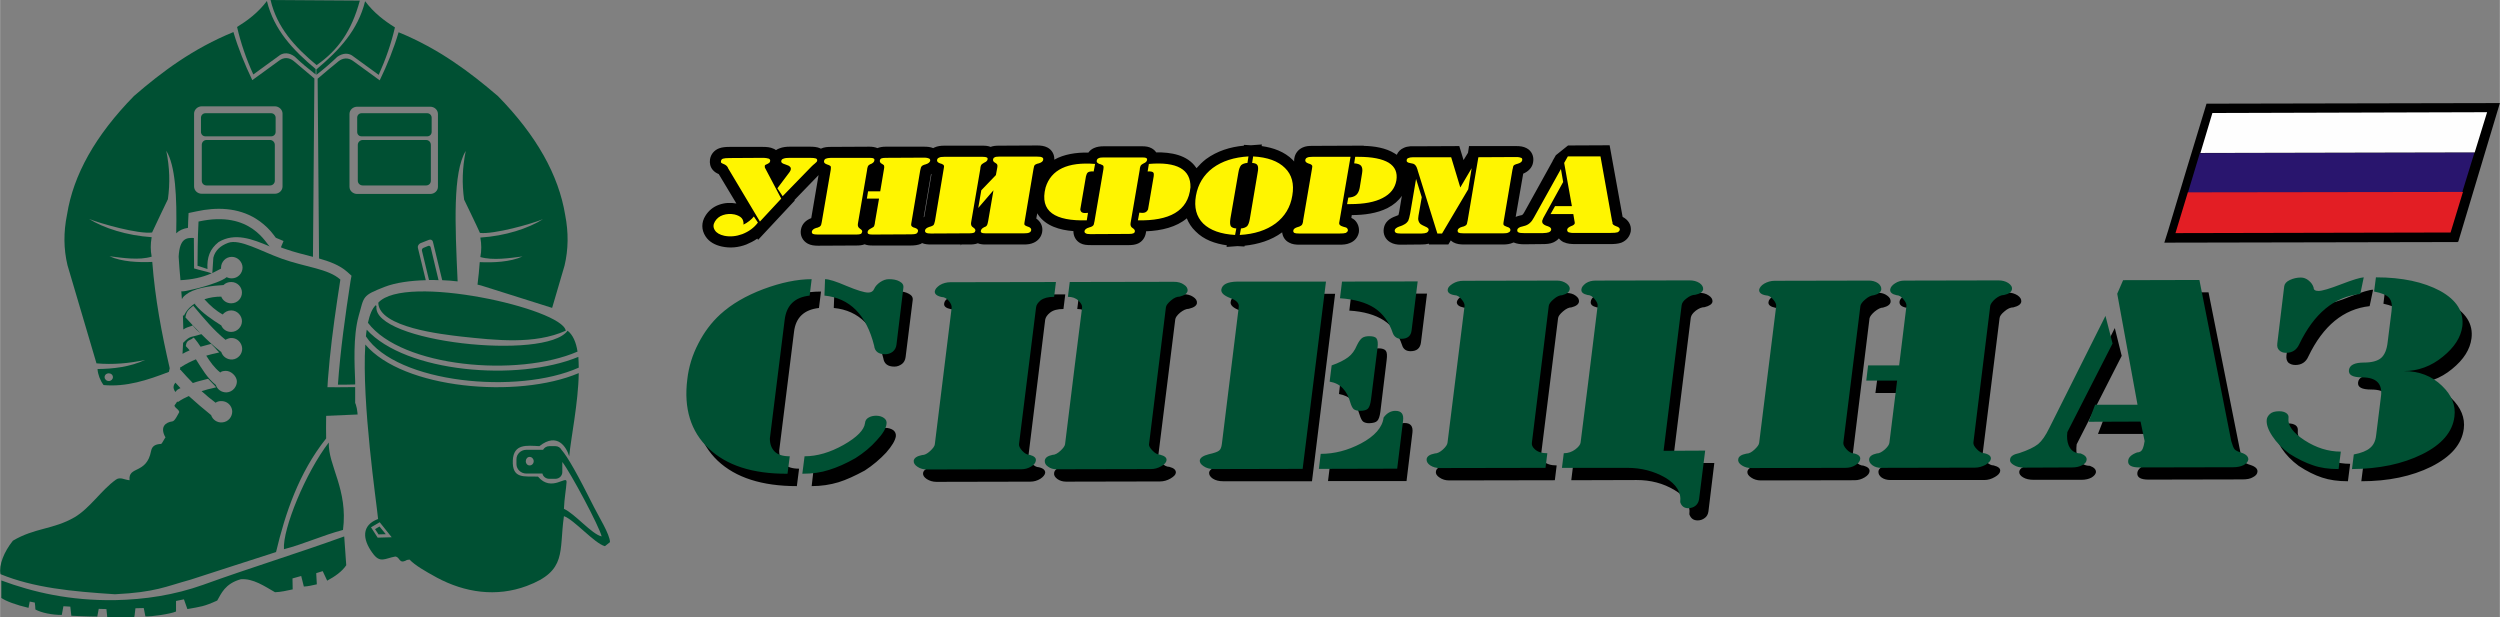 <?xml version="1.0" encoding="UTF-8"?> <svg xmlns="http://www.w3.org/2000/svg" xmlns:xlink="http://www.w3.org/1999/xlink" xml:space="preserve" width="123.213mm" height="30.428mm" version="1.1" style="shape-rendering:geometricPrecision; text-rendering:geometricPrecision; image-rendering:optimizeQuality; fill-rule:evenodd; clip-rule:evenodd" viewBox="0 0 12321 3043"><rect x="0" y="0" width="12321" height="3043" fill="#808080" stroke="none"/> <defs> <style type="text/css"> .fil6 {fill:#FEFEFE} .fil5 {fill:#E31E24} .fil0 {fill:black} .fil3 {fill:black} .fil1 {fill:#005033} .fil7 {fill:#005033} .fil4 {fill:#29156E} .fil2 {fill:#FFF500} </style> </defs> <g id="Layer_x0020_1">  <g id="_2614063672064"> <path class="fil0" d="M11572 2372c-49,0 -91,-6 -127,-18 -37,-12 -75,-31 -116,-58 -35,-26 -63,-55 -84,-87 -21,-32 -30,-59 -27,-81 1,-10 6,-19 16,-28 9,-8 24,-13 45,-13 14,0 26,3 35,9 9,7 12,15 11,27 -4,34 22,70 79,107 57,38 116,56 179,56l-11 86zm-7109 -612c-2,15 -8,26 -18,34 -11,8 -23,13 -37,13 -33,0 -51,-14 -55,-42 -38,-153 -119,-235 -244,-247l3 -81c18,0 53,11 105,33 52,22 88,33 107,33 15,0 25,-6 30,-18 5,-12 14,-23 29,-33 14,-11 29,-16 44,-16 20,0 38,4 52,12 14,7 21,18 19,31l-35 281zm-48 390c-3,21 -19,48 -48,81 -30,32 -65,62 -105,88 -48,26 -91,46 -130,58 -40,12 -84,19 -132,19l10 -87c63,0 127,-18 193,-56 66,-37 101,-73 106,-108 1,-11 7,-20 17,-26 11,-6 23,-10 38,-10 15,0 27,4 38,11 10,8 14,18 13,30zm-488 246c-172,0 -302,-42 -390,-125 -88,-84 -123,-197 -105,-341 8,-61 26,-120 54,-175 29,-56 65,-104 110,-145 54,-50 125,-92 212,-124 86,-33 166,-49 238,-49l-10 81c-73,8 -115,47 -123,118l-73 585c0,28 8,50 23,65 16,16 41,24 75,24l-11 86zm1836 -95c23,6 33,16 32,29 -1,10 -10,19 -27,29 -16,9 -33,14 -51,14l-463 1c-17,0 -32,-5 -43,-13 -12,-9 -18,-19 -16,-30 2,-14 14,-24 37,-29 13,0 26,-6 40,-19 14,-14 22,-25 23,-34l47 -380 36 -293c2,-10 -4,-21 -18,-34 -13,-13 -30,-19 -51,-19l9 -72 513 -1c19,0 36,4 49,13 14,9 20,19 19,31 -2,13 -15,22 -40,28 -13,0 -28,7 -43,19 -15,13 -23,24 -24,34l-84 674c-1,9 5,20 17,33 13,13 25,19 38,19zm-522 -778c-30,0 -51,6 -66,18 -14,11 -22,23 -24,35l-83 674c-1,9 4,20 16,33 12,13 24,20 36,20 22,5 32,15 31,28 -2,10 -10,20 -24,29 -15,9 -31,14 -49,14l-463 1c-18,0 -34,-5 -48,-14 -13,-9 -19,-18 -18,-29 2,-14 15,-24 41,-28 12,0 26,-7 40,-20 14,-13 21,-24 22,-34l84 -673c1,-9 -4,-20 -15,-33 -10,-13 -22,-20 -34,-20 -25,-5 -36,-14 -34,-28 1,-11 9,-21 25,-30 15,-10 32,-14 52,-14l520 -1 -9 72zm1762 166c-4,28 -21,42 -51,42 -22,0 -36,-10 -42,-30 -18,-54 -48,-95 -90,-122 -42,-27 -99,-44 -170,-48l10 -83 373 -1 -30 242zm-200 341c-3,22 -8,37 -15,44 -7,8 -20,11 -40,12 -13,0 -23,-3 -30,-8 -7,-6 -12,-17 -17,-33 -9,-30 -21,-54 -37,-71 -16,-17 -38,-27 -65,-32l9 -80c36,-13 63,-26 82,-40 18,-15 33,-34 43,-59 9,-18 17,-30 25,-36 8,-6 20,-10 36,-10 18,0 30,4 36,12 6,8 7,23 4,46l-31 255zm129 341l-387 0 9 -73c68,-1 134,-18 198,-51 69,-36 107,-79 113,-128 16,-23 35,-34 58,-34 29,0 42,16 38,48l-29 238zm-466 1l-438 0c-20,0 -37,-4 -51,-13 -13,-9 -19,-19 -18,-30 2,-13 16,-23 44,-29 27,-7 44,-13 51,-18 7,-6 11,-17 13,-34l84 -673c2,-19 -12,-34 -43,-46 -30,-11 -45,-25 -43,-40 3,-27 29,-40 78,-40l437 -1 -114 924zm1954 149c-2,14 -8,25 -18,32 -10,8 -22,12 -35,12 -21,0 -34,-10 -41,-30 6,-47 -18,-88 -74,-120 -55,-33 -117,-49 -186,-49l-322 1 9 -73c22,0 40,-6 57,-18 16,-13 25,-24 26,-35l36 -293 47 -380c2,-9 -3,-20 -14,-33 -11,-14 -22,-20 -35,-20 -22,-5 -32,-14 -30,-28 1,-11 8,-21 22,-30 14,-9 29,-14 47,-14l463 0c19,0 36,4 49,13 14,9 20,19 19,31 -2,12 -15,21 -39,27 -14,0 -28,6 -43,17 -15,12 -23,23 -25,35l-89 716 205 0 -29 239zm-757 -154l-521 1c-18,0 -34,-5 -47,-14 -14,-9 -20,-19 -18,-30 1,-14 15,-24 41,-29 12,0 25,-6 39,-19 14,-14 22,-25 23,-34l84 -673c1,-9 -4,-20 -15,-33 -11,-13 -22,-20 -35,-20 -24,-5 -35,-14 -34,-28 2,-10 10,-20 25,-29 16,-10 33,-14 52,-14l463 -1c18,0 33,4 45,13 13,9 18,19 17,30 -2,13 -14,22 -37,28 -13,0 -27,7 -42,20 -15,13 -23,24 -24,33l-84 674c-1,11 3,22 13,32 14,13 35,20 64,20l-9 73zm2163 -73c23,6 34,15 32,28 -1,10 -10,20 -26,29 -17,10 -34,15 -52,15l-463 0c-17,0 -31,-4 -43,-12 -12,-9 -17,-19 -16,-31 2,-13 14,-23 37,-28 13,0 26,-7 40,-20 14,-13 22,-24 23,-33l38 -305 -153 0 10 -75 152 0 37 -293c1,-9 -4,-20 -15,-34 -11,-13 -22,-19 -35,-19 -22,-5 -32,-15 -30,-30 1,-9 9,-19 23,-29 14,-9 30,-14 47,-14l462 -1c20,0 36,5 50,14 13,9 19,19 18,31 -2,13 -15,22 -39,28 -14,0 -28,6 -43,19 -16,13 -24,24 -25,34l-84 673c-1,9 5,20 18,34 12,13 25,19 37,19zm-642 1c21,6 32,15 30,29 -1,10 -9,20 -24,29 -15,9 -31,14 -49,14l-463 1c-18,0 -34,-5 -47,-14 -14,-9 -20,-19 -19,-29 2,-14 16,-24 41,-29 13,0 26,-6 40,-20 14,-13 22,-24 23,-33l83 -673c1,-9 -4,-20 -14,-33 -11,-13 -23,-20 -35,-20 -24,-5 -36,-14 -34,-28 1,-11 10,-21 25,-30 15,-10 33,-15 52,-15l464 -1c17,0 32,5 44,14 13,9 18,19 17,31 -2,13 -14,22 -37,28 -12,0 -26,7 -42,20 -15,13 -23,24 -25,33l-83 673c-1,10 4,21 16,34 12,13 24,19 37,19zm1908 -3c25,8 36,20 34,34 -1,10 -8,19 -22,26 -13,8 -30,11 -52,11l-462 1c-40,0 -58,-11 -56,-33 2,-17 17,-31 44,-41 14,0 23,-5 28,-17 5,-11 8,-24 10,-38l-20 -96 -256 0 32 -83 208 -1 -100 -546 29 -68 376 0 158 793c5,21 11,34 16,41 5,6 16,12 33,17zm-635 -538l-222 436c-3,26 -2,47 5,64 11,28 31,42 60,42 22,8 31,19 30,32 -2,10 -9,18 -22,26 -13,7 -30,11 -49,11l-236 0c-21,0 -39,-4 -52,-12 -14,-8 -20,-18 -19,-28 2,-15 17,-25 46,-31 43,-14 73,-29 92,-45 19,-15 38,-42 56,-78l277 -554 34 137zm1686 360c-10,76 -63,137 -160,186 -97,48 -212,72 -345,72l9 -71c37,-8 64,-18 80,-32 17,-14 26,-35 30,-62l24 -193c8,-63 -24,-94 -94,-94 -46,0 -68,-11 -65,-35 3,-25 28,-37 74,-37 40,0 68,-8 85,-23 18,-16 28,-42 33,-79l19 -152c4,-30 0,-52 -12,-65 -12,-14 -37,-24 -74,-32l8 -69c130,0 236,22 317,67 82,45 118,102 109,173 -7,54 -38,104 -96,151 -57,47 -121,70 -192,70 76,0 139,25 189,74 47,46 68,96 61,151zm-447 -686l-17 81c-128,14 -229,96 -302,248 -12,28 -34,42 -64,42 -14,0 -25,-4 -34,-11 -8,-8 -12,-20 -10,-36l35 -280c2,-13 11,-24 28,-32 17,-7 35,-11 54,-11 13,0 26,4 39,14 12,10 20,22 24,36 0,11 8,16 23,16 18,0 56,-11 113,-34 57,-22 94,-33 111,-33z"></path> <path class="fil1" d="M11526 2312c-48,0 -91,-6 -127,-19 -36,-12 -75,-31 -116,-57 -35,-26 -63,-55 -84,-87 -21,-32 -30,-59 -27,-82 1,-9 7,-19 16,-27 10,-9 25,-13 45,-13 15,0 26,3 35,9 9,6 13,15 11,26 -4,35 22,71 79,108 57,37 117,56 179,56l-11 86zm-7108 -613c-2,15 -8,26 -19,35 -11,8 -23,12 -37,12 -33,0 -51,-14 -54,-42 -38,-152 -120,-235 -245,-247l3 -81c19,0 54,11 105,33 53,22 88,33 108,33 14,0 24,-6 29,-18 5,-12 15,-23 29,-33 15,-10 29,-15 44,-15 20,0 38,3 52,11 15,8 21,18 19,32l-34 280zm-49 390c-2,22 -18,49 -48,81 -29,33 -64,62 -105,88 -47,27 -91,46 -130,58 -39,13 -83,19 -132,19l11 -86c62,0 126,-19 192,-56 67,-38 102,-74 106,-108 1,-12 7,-21 18,-27 10,-6 23,-9 37,-9 15,0 28,4 38,11 10,7 15,17 13,29zm-488 246c-172,1 -301,-41 -389,-125 -88,-83 -123,-197 -105,-340 7,-62 25,-120 54,-176 28,-55 64,-104 109,-145 55,-50 125,-91 212,-124 86,-32 166,-49 238,-49l-10 81c-73,8 -114,47 -123,119l-73 585c0,28 8,49 24,65 15,15 40,23 74,23l-11 86zm1836 -94c23,6 34,15 32,28 -1,10 -10,20 -26,29 -17,10 -34,14 -52,14l-463 1c-17,0 -31,-4 -43,-13 -12,-8 -17,-18 -16,-30 2,-14 14,-23 38,-28 12,0 25,-7 39,-20 14,-13 22,-24 23,-33l47 -381 37 -293c1,-9 -5,-21 -18,-33 -13,-13 -31,-19 -52,-19l9 -73 513 -1c20,0 36,4 50,14 13,8 19,19 18,30 -2,13 -15,23 -39,29 -14,0 -28,6 -43,19 -15,13 -24,24 -25,34l-83 673c-2,9 4,20 17,33 12,13 25,20 37,20zm-522 -778c-29,0 -51,6 -66,17 -14,12 -22,23 -23,36l-84 673c-1,9 4,20 16,33 12,13 24,20 37,20 22,6 32,15 30,28 -1,11 -9,21 -24,30 -15,9 -31,13 -49,13l-463 1c-18,0 -34,-4 -47,-13 -14,-9 -20,-19 -19,-30 2,-14 16,-23 41,-28 13,0 26,-7 40,-20 14,-13 22,-24 23,-33l83 -673c1,-9 -3,-21 -14,-34 -11,-13 -23,-19 -35,-19 -24,-5 -36,-15 -34,-29 2,-10 10,-20 25,-30 15,-9 33,-14 52,-14l520 -1 -9 73zm1762 165c-3,28 -20,42 -51,42 -21,0 -35,-10 -42,-29 -18,-54 -48,-95 -90,-123 -42,-27 -98,-43 -170,-48l10 -82 373 -1 -30 241zm-200 341c-3,23 -8,37 -15,45 -7,7 -20,11 -39,11 -14,0 -24,-3 -31,-8 -6,-5 -12,-16 -17,-33 -8,-30 -21,-53 -37,-70 -16,-17 -37,-28 -65,-33l10 -80c35,-12 62,-26 81,-40 19,-14 33,-34 43,-58 9,-19 18,-31 26,-37 8,-6 20,-9 36,-9 18,0 30,4 35,11 6,8 8,24 5,47l-32 254zm129 341l-386 1 9 -74c68,0 133,-17 198,-51 68,-36 106,-79 112,-128 16,-22 36,-33 58,-33 30,0 42,16 38,48l-29 237zm-466 1l-437 1c-21,0 -38,-5 -51,-14 -14,-9 -20,-19 -19,-29 2,-13 17,-23 44,-30 27,-6 44,-12 51,-18 7,-5 12,-16 14,-34l83 -673c3,-19 -11,-34 -42,-45 -31,-12 -45,-25 -44,-41 4,-26 30,-39 78,-40l438 0 -115 923zm1954 149c-2,14 -8,25 -18,33 -10,8 -21,11 -35,12 -20,0 -34,-10 -40,-30 6,-48 -19,-88 -74,-121 -56,-32 -118,-48 -187,-48l-322 0 9 -72c22,0 41,-7 57,-19 16,-12 25,-24 26,-34l37 -293 47 -381c1,-9 -4,-20 -15,-33 -10,-13 -22,-20 -35,-20 -22,-5 -32,-14 -30,-28 1,-11 9,-20 22,-30 14,-9 30,-13 48,-13l463 -1c19,0 35,4 49,13 13,9 19,20 18,31 -2,13 -15,22 -39,27 -14,0 -28,6 -43,18 -15,11 -23,23 -24,34l-89 717 205 -1 -30 239zm-757 -154l-520 1c-18,0 -34,-4 -48,-13 -13,-9 -19,-19 -18,-31 2,-14 15,-23 41,-28 12,0 26,-7 40,-20 14,-13 21,-24 22,-33l84 -674c1,-9 -4,-20 -15,-33 -10,-13 -22,-20 -34,-20 -25,-4 -36,-14 -34,-28 1,-10 9,-19 25,-29 15,-9 32,-14 51,-14l463 -1c18,0 33,5 46,14 12,9 18,18 16,29 -1,13 -14,23 -37,29 -12,0 -26,6 -41,19 -16,13 -24,25 -25,34l-83 673c-2,11 2,22 13,32 14,14 35,21 63,21l-9 72zm2163 -72c23,5 34,15 32,28 -1,10 -10,19 -26,29 -17,9 -34,14 -52,14l-463 1c-16,0 -31,-4 -43,-13 -12,-9 -17,-19 -16,-30 2,-14 15,-23 38,-28 12,0 25,-7 40,-20 14,-13 21,-24 22,-33l38 -306 -152 0 9 -75 153 0 36 -293c1,-9 -4,-20 -15,-33 -10,-13 -22,-20 -34,-20 -22,-5 -33,-14 -31,-29 2,-10 9,-20 23,-29 15,-10 30,-14 47,-14l463 -1c19,0 35,4 49,13 13,9 20,19 18,31 -2,13 -15,23 -39,28 -14,0 -28,7 -43,19 -15,13 -23,25 -25,34l-83 674c-1,9 4,20 17,33 12,13 25,20 37,20zm-642 1c22,5 32,15 30,28 -1,11 -9,21 -24,30 -14,9 -31,13 -49,13l-462 1c-19,0 -34,-4 -48,-13 -14,-9 -20,-19 -18,-30 1,-14 15,-23 40,-28 13,0 26,-7 40,-20 14,-13 22,-24 23,-33l84 -674c1,-9 -4,-20 -15,-33 -11,-13 -22,-20 -35,-20 -24,-4 -35,-14 -34,-28 2,-10 10,-21 25,-30 16,-9 33,-14 52,-14l464 -1c17,0 32,4 45,13 12,9 17,20 16,31 -2,13 -14,23 -36,28 -13,1 -27,7 -42,20 -16,13 -24,25 -25,34l-84 673c-1,9 4,20 16,33 12,13 25,20 37,20zm1908 -4c25,8 36,20 35,35 -2,10 -9,18 -22,26 -14,7 -31,11 -52,11l-463 1c-40,0 -58,-11 -55,-34 2,-17 17,-30 44,-40 13,0 22,-6 27,-17 5,-12 8,-25 10,-39l-20 -96 -256 1 32 -84 209 0 -100 -547 29 -67 376 -1 157 794c6,20 11,34 16,40 6,7 17,12 33,17zm-634 -538l-223 437c-3,25 -1,46 6,64 11,27 31,41 60,41 21,8 31,19 29,32 -1,10 -8,19 -22,26 -13,7 -29,11 -49,11l-235 1c-22,0 -39,-4 -53,-13 -14,-8 -20,-17 -18,-28 1,-15 17,-25 46,-31 42,-14 73,-29 92,-44 19,-16 37,-42 55,-79l277 -553 35 136zm1685 360c-9,76 -62,138 -159,186 -97,48 -212,72 -346,73l9 -72c37,-7 64,-18 80,-32 17,-14 27,-34 30,-62l24 -193c8,-62 -23,-93 -93,-93 -47,0 -68,-12 -65,-36 3,-24 27,-37 74,-37 39,0 68,-8 85,-23 17,-15 28,-41 32,-79l19 -152c4,-30 0,-51 -12,-65 -12,-14 -37,-24 -74,-31l9 -70c130,0 235,23 317,67 81,45 117,103 109,174 -7,54 -39,104 -96,150 -57,47 -122,71 -193,71 76,0 139,24 189,73 48,46 68,96 61,151zm-447 -686l-17 82c-128,13 -228,96 -301,248 -13,28 -34,42 -65,42 -14,0 -25,-4 -33,-12 -9,-8 -12,-19 -10,-35l34 -281c2,-13 11,-23 28,-31 17,-8 35,-12 54,-12 14,0 27,5 39,15 12,10 20,21 24,35 0,11 8,16 24,16 18,0 55,-11 112,-33 57,-22 94,-33 111,-34z"></path> <path class="fil0" d="M3824 740c6,-4 12,-7 18,-9 15,-6 33,-8 49,-8l101 0c16,0 35,1 50,8 1,0 3,1 4,2 0,0 1,-1 1,-1 15,-7 32,-8 48,-8l190 -1c14,0 27,2 39,7 13,-5 26,-7 40,-7l190 0c15,0 31,1 45,7 2,-1 4,-2 6,-3 15,-7 32,-9 48,-9l190 0c14,0 27,1 39,6 13,-5 26,-6 39,-6l191 -1c17,0 35,2 50,10 23,12 35,35 34,60 48,-27 107,-36 168,-35 7,-10 16,-17 27,-22 15,-7 32,-9 48,-9l191 0c16,0 32,2 46,10 9,5 17,12 22,20 72,-1 153,12 196,74 1,1 2,3 3,4 14,-16 29,-31 47,-45 55,-40 119,-60 186,-66l1 -4 34 2 54 -4 -1 8c57,8 112,27 154,69 2,2 4,4 6,7 0,-5 0,-11 1,-16 4,-24 19,-43 41,-53 15,-7 31,-8 48,-8l227 -1c1,0 2,0 3,0l23 0 0 1c52,1 109,10 152,37 4,2 7,5 11,7 6,-15 18,-27 34,-34 10,-5 21,-7 33,-8l35 0 206 -1 21 69 22 -36 5 -33 14 0 74 0 145 0c18,0 35,2 50,10 26,13 38,41 33,69 -4,28 -25,47 -49,57l-37 213c7,-3 14,-5 22,-7 2,0 5,-1 6,-1 2,-1 4,-2 6,-3 3,-3 7,-9 9,-13l139 -251 0 -1 16 -28 60 -48 205 -1 64 353c27,14 45,39 40,72 -5,25 -21,45 -46,55 -16,6 -37,7 -54,7l-174 0c-18,0 -38,-1 -55,-9l-1 0c-10,-5 -18,-11 -24,-19 -7,8 -17,15 -28,20 -16,7 -34,8 -51,8l-93 1c-17,0 -35,-2 -51,-9 -1,0 -2,1 -3,1 -15,7 -32,9 -48,9l-195 0c-17,0 -35,-2 -50,-10 -5,-3 -10,-6 -14,-10l-12 20 -95 0 -1 -4c-12,3 -24,4 -36,4l-103 1c-18,0 -36,-3 -51,-12 -25,-14 -37,-41 -32,-69 5,-31 29,-49 57,-59 4,-2 11,-4 15,-6 2,-6 3,-13 4,-17l13 -78c-17,25 -41,45 -70,60 -53,27 -117,35 -177,35l-2 14c6,3 12,6 17,11 16,16 23,38 20,60 -5,25 -21,44 -45,53 -15,7 -34,8 -51,8l-198 0c-17,0 -35,-2 -49,-10 -21,-10 -33,-30 -35,-51 -54,40 -119,59 -185,66l-1 4 -34 -2 -54 4 1 -8c-57,-8 -113,-27 -154,-69 -20,-19 -34,-41 -43,-64 -51,43 -124,61 -201,64 0,3 0,6 -1,9 -4,22 -17,41 -38,51 -13,6 -29,8 -44,8l-190 0c-18,0 -35,-1 -50,-9 -23,-12 -35,-35 -35,-60 -67,-5 -136,-25 -174,-81 -1,-2 -3,-5 -4,-7l-5 26c21,15 34,38 29,67 -4,23 -19,42 -41,52 -15,7 -31,9 -47,9l-191 0c-13,0 -26,-1 -38,-6 -13,5 -27,6 -40,6l-41 0 -4 5 1 -5 -147 0c-15,0 -30,-1 -44,-7 -2,1 -4,3 -6,4 -15,6 -32,8 -48,8l-191 0c-13,0 -26,-1 -38,-6 -13,5 -26,6 -40,6l-190 1c-17,0 -35,-2 -50,-10 -26,-14 -39,-41 -34,-69 5,-29 25,-47 51,-57l36 -212 -119 123 2 2 -181 194 -4 -6c-17,12 -35,21 -54,29 -39,15 -80,19 -121,10 -32,-7 -62,-22 -80,-50 -21,-32 -21,-69 -1,-101 16,-26 39,-45 68,-55 28,-10 56,-11 85,-6l-87 -145c-12,-5 -21,-11 -29,-20 -13,-15 -17,-34 -14,-53 4,-25 21,-45 45,-54 16,-6 35,-7 52,-7l162 0c18,0 38,1 54,9 5,2 9,4 12,7zm728 331c1,-1 2,-1 3,-2l36 -212c-1,1 -2,1 -3,2l-36 212z"></path> <path class="fil2" d="M3735 1097c-19,26 -46,45 -77,57 -30,11 -60,14 -89,8 -22,-5 -38,-14 -46,-27 -9,-14 -9,-28 0,-43 9,-15 22,-26 40,-32 18,-6 37,-7 57,-3 16,4 28,10 35,18 7,8 10,19 9,32 18,-8 42,-27 51,-40l20 30zm1927 -289l-6 37c36,-2 30,11 30,23l-28 164c-9,20 -26,18 -43,16l-7 38c153,3 248,-44 259,-163 2,-88 -66,-127 -205,-115zm-265 0l-7 37c-35,-2 -33,11 -38,24l-28 163c2,20 20,19 38,17l-6 37c-155,4 -234,-42 -203,-162 27,-88 109,-127 244,-116zm-22 346c-12,0 -20,-1 -24,-4 -5,-2 -7,-6 -6,-12 2,-7 9,-13 23,-17 3,-1 5,-2 7,-2 6,-2 10,-5 12,-7 3,-3 5,-8 6,-17l1 -4 44 -257c1,-8 1,-13 0,-16 -2,-3 -5,-5 -11,-7 -1,-1 -3,-2 -6,-2 -12,-4 -18,-10 -16,-17 1,-6 4,-10 9,-12 5,-3 14,-4 25,-4l191 0c9,0 16,1 19,3 4,2 5,5 4,10 -1,6 -6,12 -16,16 -3,2 -6,3 -7,4 -3,2 -6,4 -8,7 -1,2 -3,7 -4,12l-1 9 -45 262c-2,11 1,20 10,25 8,5 12,11 11,16 0,5 -3,8 -7,10 -4,2 -11,3 -21,3l-190 1zm-539 -216l72 -75 7 -38c1,-6 1,-10 0,-12 -1,-3 -2,-5 -5,-7 -1,-1 -3,-2 -6,-4 -8,-4 -11,-10 -10,-16 1,-5 3,-9 7,-10 4,-3 11,-4 21,-4l190 0c12,0 20,1 24,4 5,2 6,6 5,12 -1,7 -8,13 -21,17 -4,1 -6,1 -8,2 -6,2 -10,4 -13,7 -2,3 -4,8 -5,16l-1 5 -44 261c-1,5 -1,9 0,12 2,2 5,5 11,7 1,1 3,1 6,2 12,4 17,10 16,17 -1,6 -4,10 -9,12 -5,3 -14,4 -26,4l-190 0c-9,0 -16,-1 -19,-3 -4,-2 -5,-5 -4,-10 1,-6 6,-12 16,-17 3,-1 5,-2 7,-3 3,-2 6,-4 7,-7 2,-3 3,-7 4,-12l2 -9 26 -151 -75 87 15 -87zm-248 213c-11,0 -19,-1 -24,-4 -4,-2 -6,-6 -5,-12 1,-7 9,-13 22,-17 3,-1 6,-2 7,-2 6,-2 11,-5 13,-7 2,-3 4,-8 6,-17l1 -4 43 -257c2,-8 2,-13 0,-16 -1,-3 -5,-5 -10,-7 -1,-1 -4,-2 -6,-2 -13,-4 -18,-10 -17,-17 1,-6 4,-10 10,-12 5,-3 13,-4 25,-4l190 0c10,0 16,1 20,3 4,2 5,5 4,10 -1,6 -7,12 -17,16 -3,2 -5,3 -6,4 -4,2 -6,4 -8,7 -2,2 -3,7 -4,12l-1 9 -45 262c-2,11 1,20 10,25 8,5 12,11 11,16 -1,5 -3,8 -7,10 -5,2 -12,3 -21,3l-191 1zm1572 -74l38 -225c4,-19 3,-32 -1,-38 -4,-7 -13,-10 -26,-11l5 -32c71,4 123,23 157,57 34,33 46,79 36,136 -9,57 -37,103 -82,137 -46,34 -105,53 -177,57l6 -32c13,-1 23,-5 30,-11 6,-6 11,-19 14,-38zm-96 0c-3,19 -2,31 2,38 4,6 13,10 27,11l-6 32c-70,-4 -123,-23 -157,-56 -34,-34 -46,-80 -36,-137 10,-57 38,-103 83,-137 46,-34 105,-53 176,-57l-5 32c-14,1 -24,5 -31,11 -6,7 -11,19 -14,38l-39 225zm1222 -302l187 -1c12,0 20,2 24,4 5,2 6,6 5,12 -1,7 -8,13 -22,17 -3,1 -6,2 -7,2 -6,2 -10,4 -12,6 -3,3 -4,7 -5,14l-2 8 -44 259c-1,6 -1,10 1,13 1,2 4,4 9,6 2,1 4,2 7,3 12,3 18,9 17,17 -1,5 -4,9 -10,11 -5,3 -13,4 -25,4l-195 0c-12,0 -20,-1 -25,-3 -4,-3 -6,-7 -5,-12 1,-7 8,-13 22,-17 4,-1 6,-2 8,-2 6,-2 10,-5 12,-7 3,-3 5,-8 6,-17l1 -4 53 -313zm-179 376l-23 0 -97 -311c0,-2 -1,-4 -2,-7 -4,-14 -11,-23 -20,-26 -3,-1 -8,-2 -14,-3 -14,-2 -20,-7 -18,-15 0,-5 3,-8 8,-10 4,-2 12,-4 23,-4l188 0 45 149 56 -95 -17 104 -129 218zm-128 -269l28 90 -16 91c-2,10 -2,19 0,25 2,7 6,13 11,17 4,3 12,7 23,12 12,5 17,10 16,17 -1,5 -4,10 -10,13 -5,2 -14,4 -25,4l-103 0c-11,0 -19,-1 -24,-4 -4,-3 -6,-7 -5,-13 1,-6 8,-12 21,-17 14,-4 23,-9 28,-12 7,-4 13,-10 17,-16 3,-7 7,-19 10,-37l29 -170zm775 173l-112 0 22 -39 83 0 -38 -213 18 -32 161 0 57 318c1,2 1,4 2,7 0,2 1,4 0,4 0,5 5,10 18,15 13,4 19,10 18,17 -1,6 -5,10 -11,13 -6,2 -18,3 -35,3l-174 0c-15,1 -26,-1 -32,-3 -6,-3 -8,-8 -7,-14 1,-6 7,-11 18,-16 12,-4 18,-9 19,-14 0,-1 0,-2 0,-4 0,-2 0,-4 -1,-6l-6 -36zm-50 -158l-96 174c-2,3 -3,6 -4,9 -1,2 -2,5 -3,7 -1,6 0,11 3,15 3,4 8,7 15,10 2,1 5,2 9,3 12,4 18,10 17,17 -1,6 -5,10 -12,13 -6,2 -16,4 -29,4l-93 0c-14,0 -23,-1 -28,-4 -4,-2 -6,-6 -5,-12 1,-8 10,-14 26,-17 6,-2 11,-3 14,-4 9,-3 17,-8 23,-14 7,-6 13,-15 19,-26l133 -239 11 64zm-991 -44c3,-16 1,-28 -5,-36 -6,-7 -18,-11 -34,-12l5 -32 16 0c68,0 117,10 149,29 32,20 44,49 38,87 -7,39 -29,67 -68,87 -38,20 -91,30 -159,30l-16 0 6 -32c17,-1 30,-5 39,-13 8,-7 14,-19 17,-34l12 -74zm-57 -80l-56 326c-1,8 5,14 19,18 1,0 2,1 3,1 9,2 15,4 17,7 3,3 4,6 4,11 -1,5 -5,9 -10,12 -6,2 -17,3 -32,3l-198 0c-12,0 -20,-1 -24,-3 -4,-3 -6,-6 -5,-12 1,-8 9,-13 22,-17 3,-1 6,-2 7,-2 6,-3 10,-5 13,-8 2,-2 4,-8 6,-16l0 -4 44 -257c2,-9 2,-14 0,-17 -1,-2 -5,-5 -10,-7 -2,0 -4,-1 -7,-2 -12,-4 -17,-10 -16,-17 1,-6 4,-10 9,-12 6,-3 14,-4 26,-4l188 0zm-2378 170l60 0 19 -113c1,-5 1,-9 0,-12 0,-3 -2,-5 -5,-7 -1,-1 -3,-2 -5,-3 -9,-5 -12,-10 -11,-17 1,-5 3,-8 7,-10 5,-2 12,-3 21,-3l190 -1c12,0 20,2 24,4 5,2 7,6 6,12 -2,7 -9,13 -22,17 -3,1 -6,2 -7,2 -7,2 -11,5 -13,8 -3,2 -4,8 -6,16l-1 4 -44 261c-1,6 -1,10 1,12 1,3 4,5 10,8 1,0 4,1 7,2 11,4 17,9 15,17 -1,5 -4,9 -9,12 -5,2 -14,3 -25,3l-191 1c-9,0 -16,-1 -19,-3 -4,-2 -5,-6 -4,-11 1,-6 6,-11 16,-16 3,-2 5,-3 7,-4 3,-1 6,-4 8,-6 1,-3 3,-7 4,-13l1 -8 20 -116 -60 0 6 -36zm-247 213c-12,0 -20,-1 -25,-3 -4,-3 -6,-7 -5,-12 2,-8 9,-14 23,-18 3,0 5,-1 7,-2 6,-2 10,-4 12,-7 3,-3 5,-8 6,-16l1 -5 44 -256c1,-9 1,-14 0,-17 -2,-2 -5,-5 -11,-7 -1,0 -3,-1 -6,-2 -12,-4 -18,-10 -16,-17 1,-6 4,-10 9,-12 5,-2 14,-4 25,-4l191 0c9,0 16,1 19,3 4,2 5,5 4,10 -1,7 -6,12 -16,17 -4,1 -6,2 -7,3 -3,2 -6,4 -8,7 -1,3 -3,7 -4,13l-1 8 -45 263c-2,11 1,19 10,25 8,5 12,10 11,15 -1,5 -3,9 -7,11 -4,2 -11,3 -21,3l-190 0zm-443 -327c0,-1 -1,-2 -1,-3 -4,-8 -11,-14 -22,-18 -5,-2 -9,-4 -11,-6 -1,-2 -2,-4 -1,-8 1,-6 4,-10 10,-12 6,-2 17,-3 33,-3l162 -1c15,0 25,2 31,4 5,3 8,7 6,13 0,5 -5,9 -13,13 -8,3 -13,6 -13,9 0,2 0,4 0,6 0,3 1,5 3,8l78 148 -105 113 -157 -263zm269 138l-26 -39 58 -77c2,-3 4,-5 5,-8 2,-3 3,-5 3,-8 1,-5 0,-10 -4,-13 -3,-4 -9,-7 -16,-9 -2,-1 -5,-2 -8,-3 -14,-4 -20,-9 -19,-16 1,-6 4,-10 11,-12 7,-3 17,-4 30,-4l101 0c14,0 23,1 29,3 5,2 7,6 6,12 -1,7 -19,18 -28,28l-142 146z"></path> <path class="fil3" d="M12114 1191l-1 2 -1446 3 19 -60c59,-198 119,-395 179,-592l10 -33 1446 -3 -205 683 -2 0z"></path> <polygon class="fil4" points="10842,755 12196,751 12135,949 10783,951 "></polygon> <polygon class="fil5" points="10783,948 12139,946 12078,1146 10722,1149 "></polygon> <polygon class="fil6" points="10904,557 12258,553 12197,751 10845,754 "></polygon> <path class="fil7" d="M1574 1908c0,47 0,95 0,143 63,-3 126,-5 188,-8l-1 -11c-1,-13 -4,-26 -8,-39l-3 -7 0 -78c-59,1 -117,1 -176,0z"></path> <path class="fil7" d="M1549 387c-34,-29 -68,-58 -103,-87 -22,-17 -47,-19 -71,-1 -42,30 -90,65 -132,96 -37,-77 -70,-158 -93,-237 -200,82 -351,195 -490,315 -191,195 -299,389 -330,584 -18,88 -17,170 2,250 48,161 95,323 143,484 81,7 161,0 240,-17 -76,35 -158,44 -235,45 2,27 13,56 30,79 113,10 215,-24 322,-65l4 -18c-40,-173 -72,-342 -86,-524 -65,3 -150,0 -211,-28 63,8 146,21 208,2 -6,-31 -6,-62 0,-96 -123,-8 -237,-45 -309,-90 56,23 244,76 311,67 12,-27 78,-164 78,-164 11,-79 9,-155 -8,-239 45,74 53,224 49,407 14,-14 33,-23 58,-27 0,-11 1,-23 1,-34l2 -39 38 -8c100,-22 205,-19 294,36 27,17 52,38 73,62 9,10 17,22 25,32l38 16 -13 31c7,3 14,6 21,8 45,16 91,27 137,39l7 -879zm-1013 1453c11,0 20,8 20,19 0,10 -9,19 -20,19 -12,0 -21,-9 -21,-19 0,-11 9,-19 21,-19zm458 -1316l360 0c21,0 38,17 38,36l0 359c0,20 -17,36 -38,36l-360 0c-21,0 -38,-16 -38,-36l0 -359c0,-19 17,-36 38,-36z"></path> <path class="fil7" d="M1565 388c34,-29 68,-58 103,-86 22,-17 47,-19 71,-2 42,31 90,66 132,96 37,-76 70,-158 93,-237 200,82 351,196 490,315 191,195 299,390 331,585 17,87 16,170 -3,250l-61 208 -2 0 -336 -106c-9,-3 -19,-6 -30,-8 5,-37 8,-73 11,-111 65,3 150,0 211,-28 -63,8 -146,21 -208,3 6,-31 6,-63 0,-96 123,-8 237,-45 309,-91 -56,24 -244,76 -311,68 -12,-28 -78,-164 -78,-164 -11,-79 -9,-156 8,-240 -64,105 -53,359 -40,643 -24,-3 -50,-5 -76,-6l-46 -190c-2,-8 -11,-12 -19,-9l-43 17c-8,4 -14,14 -12,22l39 160c-75,2 -149,12 -203,33 -112,44 -100,45 -128,144 -28,101 -20,241 -17,323l0 14c-29,1 -57,1 -85,1 12,-170 36,-339 62,-510l5 -27 -20 -18c-39,-35 -91,-53 -140,-67l-7 -886zm555 138l-360 0c-21,0 -38,16 -38,36l0 359c0,19 17,35 38,35l360 0c21,0 38,-16 38,-35l0 -359c0,-20 -17,-36 -38,-36z"></path> <path class="fil7" d="M1012 558l324 0c12,0 22,10 22,22l0 70c0,13 -10,22 -22,22l-324 0c-12,0 -22,-9 -22,-22l0 -70c0,-12 10,-22 22,-22z"></path> <path class="fil7" d="M1017 690l314 0c12,0 23,11 23,24l0 177c0,13 -11,23 -23,23l-314 0c-13,0 -23,-10 -23,-23l0 -177c0,-13 10,-24 23,-24z"></path> <path class="fil7" d="M1555 340c-111,-93 -205,-192 -240,-335 -44,58 -94,95 -147,128 18,79 45,157 80,234 44,-32 88,-64 132,-96 18,-11 44,-13 72,8 31,30 66,59 103,88l0 -27z"></path> <path class="fil7" d="M1559 342c111,-93 205,-193 240,-336 44,58 94,96 147,129 -18,79 -45,156 -80,234 -44,-32 -88,-64 -132,-96 -18,-11 -43,-13 -72,7 -31,30 -66,60 -103,89l0 -27z"></path> <path class="fil7" d="M1333 0c143,0 297,3 440,3 -41,151 -108,245 -213,318 -108,-90 -195,-185 -227,-321z"></path> <path class="fil7" d="M2110 1212l-24 10c-5,2 -8,8 -7,13l35 145c16,0 32,0 47,1l-39 -163c-2,-5 -7,-8 -12,-6z"></path> <path class="fil7" d="M1690 2612c26,-199 -74,-318 -70,-431 -114,148 -228,426 -221,526 100,-26 189,-68 291,-95zm-566 -1415c-38,14 -64,37 -73,73l-5 76c14,-7 28,-14 43,-22 0,-2 0,-3 0,-5 0,-27 22,-53 53,-53 30,0 53,26 53,53 0,28 -23,53 -53,53 -9,0 -18,-2 -25,-6 -23,19 -78,36 -104,44 -24,7 -49,14 -74,19 -12,3 -34,8 -46,7 1,13 2,25 3,38 2,-2 3,-5 5,-8 8,-10 19,-17 30,-24 46,-26 118,-34 170,-37 10,-10 23,-15 38,-15 31,0 53,25 53,52 0,28 -22,53 -53,53 -23,0 -42,-14 -49,-33 -28,0 -56,4 -83,13l2 2c26,29 54,54 88,73 10,-12 25,-20 42,-20 30,0 53,26 53,53 0,28 -23,53 -53,53 -23,0 -41,-13 -49,-32 -44,-28 -95,-62 -127,-101l-4 -6 6 -4 1 -1c-24,14 -44,33 -57,58l-3 6 -5 -2c1,24 1,47 2,70 13,-9 24,-12 42,-18l5 -2 3 5c8,10 20,22 30,30l3 2c-24,-24 -48,-50 -71,-75l-2 -2 1 -3c4,-24 14,-35 32,-49l6 -5 5 6c48,57 95,114 154,162 8,-5 17,-8 26,-9 30,-2 54,22 56,50 2,27 -19,54 -49,56 -26,1 -47,-15 -54,-37 -35,-27 -67,-57 -98,-88l-11 3c-37,12 -44,5 -73,34l-5 5 -1 0c-1,19 -2,37 -3,55 12,-7 23,-12 35,-17 -5,-7 -11,-13 -17,-19l-2 -3 1 -3c1,-10 5,-19 14,-24 6,-4 13,-5 18,-10l6 -4 5 5c11,13 20,26 29,40 15,-4 31,-8 48,-13l4 -1 3 3c10,10 20,20 29,31l8 8 -12 3c-16,3 -34,8 -52,13 19,30 39,59 69,83 7,-6 12,-7 25,-8 27,-2 55,25 57,50 1,27 -20,54 -50,56 -26,1 -47,-15 -54,-37 -43,-34 -69,-81 -98,-126 -26,11 -50,23 -70,36l-2 2 -3 0 -1 -1c-1,6 -2,11 -3,15l3 -1 4 5c18,20 37,41 57,61 22,-8 44,-13 71,-20l4 -1 3 3c10,10 19,20 29,30l8 9 -12 3c-19,4 -39,9 -60,16 22,20 45,39 69,57 7,-5 16,-8 25,-8 31,-2 55,21 57,49 1,28 -19,54 -50,56 -25,2 -47,-14 -54,-36 -38,-31 -75,-62 -110,-94 -18,8 -36,17 -50,27l-3 2 -2 -1c-1,0 -2,0 -3,0 -3,5 -6,10 -11,16 -9,10 27,25 21,37 -6,10 -21,43 -33,44 -32,4 -64,26 -34,79 -5,5 -16,29 -21,32 -25,1 -45,8 -50,35 -22,116 -114,72 -106,144 -26,-2 -46,-18 -67,-3 -73,52 -128,141 -205,186 -104,60 -195,51 -303,115 -44,55 -70,120 -61,165 164,67 348,85 564,99 201,-10 249,-38 373,-72 140,-45 280,-91 421,-136 45,-189 112,-391 247,-560 -5,-265 28,-513 70,-783 -60,-54 -172,-61 -289,-103 -103,-37 -207,-99 -264,-78zm206 18c-17,-7 -90,-181 -352,-123 -5,95 -4,155 -5,218 20,7 28,8 49,16 -3,-58 12,-99 55,-133 80,-48 166,-15 253,22zm-287 132c-29,-10 -58,-15 -87,-24 0,-50 -1,-100 -1,-150 -37,-2 -70,2 -75,92 2,35 5,74 9,116l0 0c57,-3 106,-13 154,-34zm-179 539c-2,3 -4,6 -6,9 -7,16 -1,27 6,37 4,-6 9,-11 15,-14 3,-2 7,-4 10,-5 -8,-9 -17,-18 -25,-27zm832 758c-232,84 -462,154 -694,238 -143,51 -288,73 -436,76 -222,3 -400,-38 -560,-97 0,30 0,56 0,86 22,16 74,35 134,49l6 -31 25 5c2,11 2,24 3,34 30,17 85,27 130,27l8 -43 34 2c2,15 3,30 5,45 31,1 83,4 128,4l7 -38 38 1 4 39c29,3 102,1 133,2 3,-12 4,-33 6,-45l41 -1 8 41c28,2 125,-12 151,-24l0 -52 39 -8 17 48c66,-12 81,-12 147,-42 20,-34 38,-83 116,-105 61,-5 118,35 169,64 30,-1 58,-8 87,-14l-1 -54 43 -12 13 52c21,-1 42,-6 64,-11l-3 -55 32 -10 22 47c39,-21 73,-45 94,-76 -3,-52 -7,-90 -10,-142z"></path> <path class="fil7" d="M2771 2277c41,53 182,317 194,367 -49,-11 -132,-112 -186,-136 2,-53 11,-97 13,-132 2,-38 -74,53 -141,-27 -68,-2 -128,13 -124,-80 4,-83 69,-73 131,-70 90,-71 134,7 147,50 8,-88 45,-265 47,-410 -302,128 -867,78 -1052,-141 -18,289 56,784 63,860 -83,31 -77,100 -28,167 38,54 61,27 113,18 15,2 18,16 27,22l0 0 0 0c6,4 14,4 30,-5l13 -2c28,29 73,55 135,89 138,74 293,97 443,41 200,-75 158,-169 183,-344 50,17 151,135 202,148l25 -20c0,-37 -57,-129 -77,-169 -84,-167 -130,-249 -162,-286 -6,-11 -17,-18 -30,-18l-30 0c-14,0 -25,8 -31,18l-83 0c-26,0 -48,21 -48,46l0 25c0,25 22,46 48,46l80 0c3,15 17,26 34,26l30 0c19,0 34,-15 34,-33l0 -50zm-907 -785c2,122 317,156 410,167 169,18 360,40 514,-29 -16,-109 -794,-284 -924,-138zm988 320c0,-19 -1,-36 -2,-53 -300,124 -851,77 -1043,-134 -2,11 -3,22 -4,33 153,232 750,288 1049,154zm-6 -79c-7,-46 -23,-83 -49,-103 -107,149 -966,56 -942,-121 -1,-1 -2,-3 -3,-5 -18,16 -30,46 -39,87 166,219 738,270 1033,142zm-916 915l-69 2 -33 -51 43 -25 59 74zm-29 -15l-36 1 -17 -26 22 -13 31 38zm709 -339c-11,0 -19,-9 -19,-21 0,-11 8,-21 19,-21 11,0 20,10 20,21 0,12 -9,21 -20,21z"></path> <path class="fil7" d="M1782 558l323 0c12,0 22,10 22,22l0 70c0,13 -10,22 -22,22l-323 0c-13,0 -22,-9 -22,-22l0 -70c0,-12 9,-22 22,-22z"></path> <path class="fil7" d="M1787 690l313 0c13,0 23,11 23,24l0 177c0,13 -10,23 -23,23l-313 0c-13,0 -24,-10 -24,-23l0 -177c0,-13 11,-24 24,-24z"></path> </g> </g> </svg> 